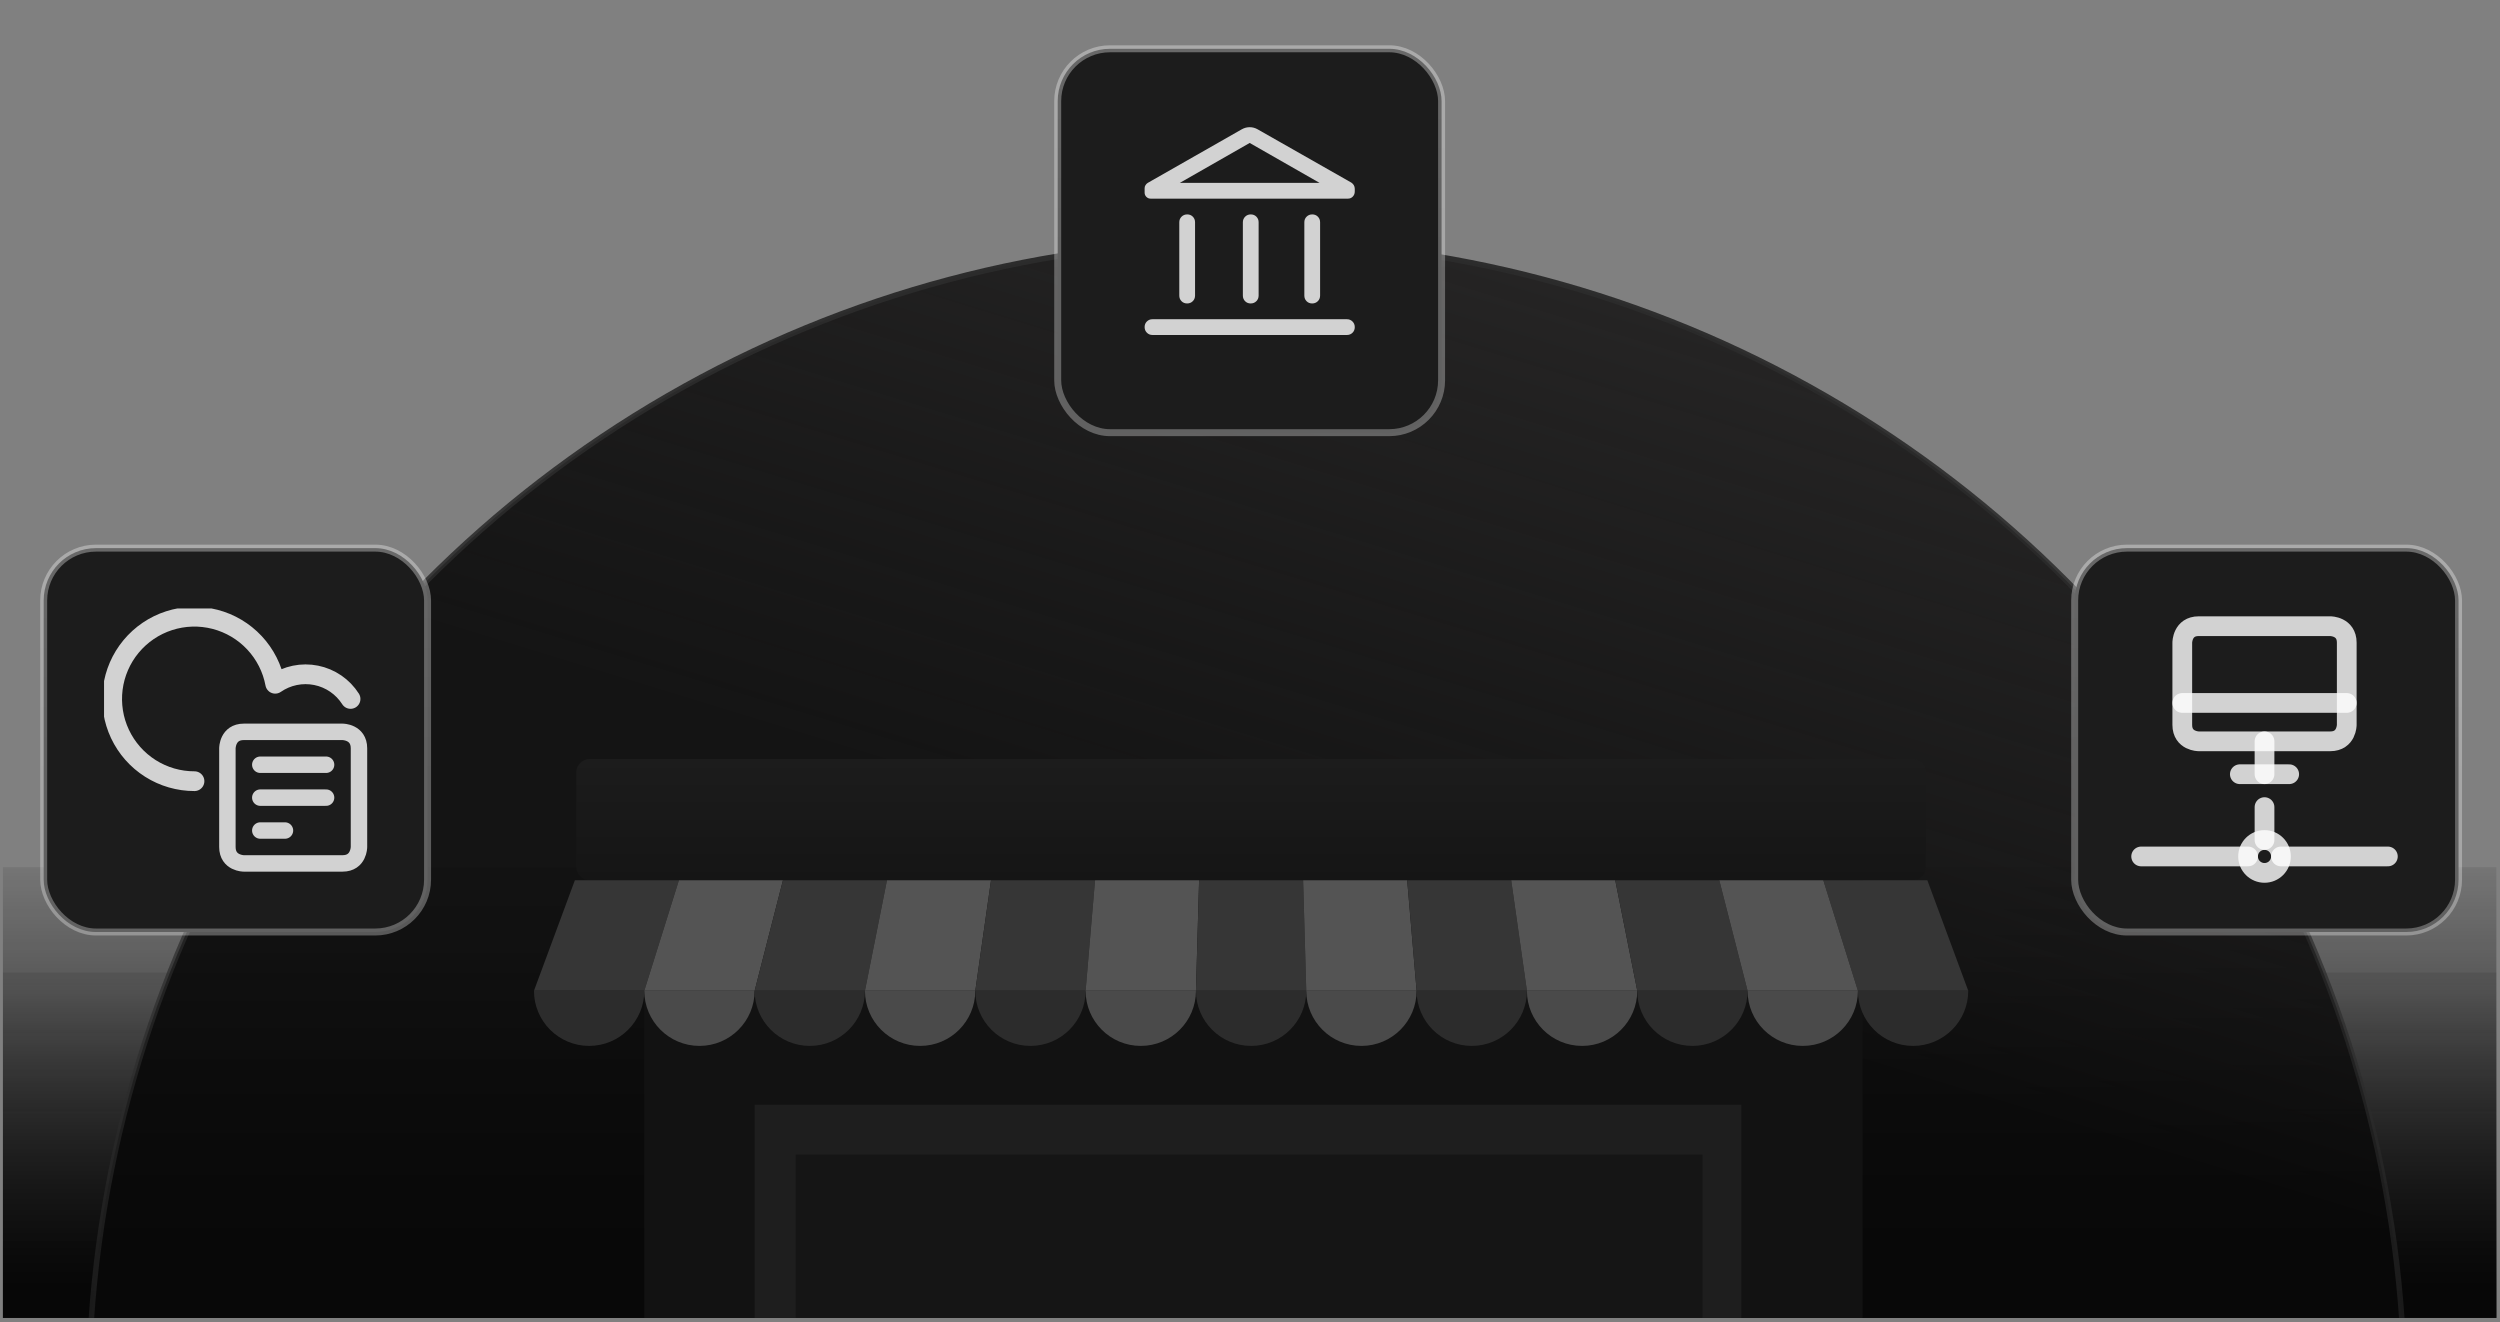 <?xml version="1.0" encoding="UTF-8"?> <svg xmlns="http://www.w3.org/2000/svg" width="380" height="201" viewBox="0 0 380 201" fill="none"><rect x="0" y="0" width="380" height="201" fill="#808080" stroke="none"/><g clip-path="url(#clip0_10113_11488)"><path d="M-12.94 153.825C-12.94 150.511 -10.254 147.825 -6.94 147.825H391.06C394.374 147.825 397.06 150.511 397.06 153.825V246.825C397.06 250.139 394.374 252.825 391.06 252.825H-6.94C-10.254 252.825 -12.94 250.139 -12.94 246.825V153.825Z" fill="url(#paint0_linear_10113_11488)"></path><rect x="-14.054" y="131.825" width="410" height="105" rx="6" fill="url(#paint1_linear_10113_11488)"></rect><g clip-path="url(#clip1_10113_11488)"><circle data-figma-bg-blur-radius="33.4472" cx="189.482" cy="212.607" r="176.016" fill="url(#paint2_linear_10113_11488)" stroke="url(#paint3_linear_10113_11488)" stroke-width="0.836"></circle><rect x="6.639" y="83.315" width="58.35" height="58.35" rx="7.957" fill="#1C1C1C"></rect><rect x="6.639" y="83.315" width="58.35" height="58.35" rx="7.957" stroke="url(#paint4_linear_10113_11488)" stroke-width="1.061"></rect><g clip-path="url(#clip3_10113_11488)"><path d="M37.064 111.24H52.064C52.064 111.24 54.564 111.24 54.564 113.74V128.74C54.564 128.74 54.564 131.24 52.064 131.24H37.064C37.064 131.24 34.564 131.24 34.564 128.74V113.74C34.564 113.74 34.564 111.24 37.064 111.24Z" stroke="white" stroke-opacity="0.8" stroke-width="2.5" stroke-linecap="round" stroke-linejoin="round"></path><path d="M39.564 116.24H49.564" stroke="white" stroke-opacity="0.8" stroke-width="2.5" stroke-linecap="round" stroke-linejoin="round"></path><path d="M39.564 121.24H49.564" stroke="white" stroke-opacity="0.8" stroke-width="2.5" stroke-linecap="round" stroke-linejoin="round"></path><path d="M39.564 126.24H43.314" stroke="white" stroke-opacity="0.8" stroke-width="2.5" stroke-linecap="round" stroke-linejoin="round"></path><path d="M53.285 106.24C52.699 105.32 51.933 104.528 51.034 103.911C50.134 103.294 49.119 102.865 48.05 102.65C46.98 102.434 45.879 102.437 44.81 102.657C43.742 102.877 42.729 103.311 41.832 103.932C41.394 101.599 40.3 99.438 38.678 97.704C37.057 95.97 34.975 94.733 32.677 94.138C30.378 93.544 27.958 93.616 25.699 94.347C23.44 95.078 21.436 96.437 19.921 98.266C18.407 100.094 17.444 102.316 17.146 104.671C16.848 107.026 17.227 109.418 18.238 111.566C19.25 113.714 20.852 115.529 22.858 116.8C24.864 118.07 27.19 118.743 29.564 118.74" stroke="white" stroke-opacity="0.8" stroke-width="3" stroke-linecap="round" stroke-linejoin="round"></path></g><rect x="315.349" y="83.315" width="58.35" height="58.35" rx="7.957" fill="#1C1C1C"></rect><rect x="315.349" y="83.315" width="58.35" height="58.35" rx="7.957" stroke="url(#paint5_linear_10113_11488)" stroke-width="1.061"></rect><g clip-path="url(#clip4_10113_11488)"><g clip-path="url(#clip5_10113_11488)"><path d="M325.456 130.18H341.706" stroke="white" stroke-opacity="0.8" stroke-width="3" stroke-linecap="round" stroke-linejoin="round"></path><path d="M346.706 130.18H362.956" stroke="white" stroke-opacity="0.8" stroke-width="3" stroke-linecap="round" stroke-linejoin="round"></path><path d="M344.206 122.68V127.68" stroke="white" stroke-opacity="0.8" stroke-width="3" stroke-linecap="round" stroke-linejoin="round"></path><path d="M334.206 95.18H354.206C354.206 95.18 356.706 95.18 356.706 97.68V110.18C356.706 110.18 356.706 112.68 354.206 112.68H334.206C334.206 112.68 331.706 112.68 331.706 110.18V97.68C331.706 97.68 331.706 95.18 334.206 95.18Z" stroke="white" stroke-opacity="0.8" stroke-width="3" stroke-linecap="round" stroke-linejoin="round"></path><path d="M344.206 112.68V117.68" stroke="white" stroke-opacity="0.8" stroke-width="3" stroke-linecap="round" stroke-linejoin="round"></path><path d="M340.456 117.68H347.956" stroke="white" stroke-opacity="0.8" stroke-width="3" stroke-linecap="round" stroke-linejoin="round"></path><path d="M331.706 106.847H356.706" stroke="white" stroke-opacity="0.8" stroke-width="3" stroke-linecap="round" stroke-linejoin="round"></path><path d="M341.706 130.18C341.706 130.843 341.969 131.479 342.438 131.948C342.907 132.417 343.543 132.68 344.206 132.68C344.869 132.68 345.505 132.417 345.973 131.948C346.442 131.479 346.706 130.843 346.706 130.18C346.706 129.517 346.442 128.881 345.973 128.412C345.505 127.944 344.869 127.68 344.206 127.68C343.543 127.68 342.907 127.944 342.438 128.412C341.969 128.881 341.706 129.517 341.706 130.18Z" stroke="white" stroke-opacity="0.8" stroke-width="3" stroke-linecap="round" stroke-linejoin="round"></path></g></g><rect x="160.771" y="7.416" width="58.35" height="58.35" rx="7.957" fill="#1C1C1C"></rect><rect x="160.771" y="7.416" width="58.35" height="58.35" rx="7.957" stroke="url(#paint6_linear_10113_11488)" stroke-width="1.061"></rect><path d="M179.252 44.928V33.788C179.252 33.448 179.367 33.164 179.598 32.934C179.829 32.705 180.115 32.59 180.457 32.59C180.798 32.59 181.082 32.705 181.308 32.934C181.535 33.164 181.648 33.448 181.648 33.788V44.928C181.648 45.268 181.532 45.552 181.301 45.782C181.07 46.011 180.784 46.126 180.443 46.126C180.101 46.126 179.818 46.011 179.591 45.782C179.365 45.552 179.252 45.268 179.252 44.928ZM188.915 44.928V33.788C188.915 33.448 189.031 33.164 189.262 32.934C189.492 32.705 189.779 32.59 190.12 32.59C190.461 32.59 190.745 32.705 190.971 32.934C191.198 33.164 191.311 33.448 191.311 33.788V44.928C191.311 45.268 191.195 45.552 190.964 45.782C190.733 46.011 190.447 46.126 190.106 46.126C189.765 46.126 189.481 46.011 189.254 45.782C189.028 45.552 188.915 45.268 188.915 44.928ZM175.179 50.918C174.84 50.918 174.555 50.803 174.326 50.571C174.096 50.341 173.981 50.054 173.981 49.713C173.981 49.372 174.096 49.088 174.326 48.862C174.555 48.635 174.84 48.522 175.179 48.522H204.728C205.067 48.522 205.351 48.638 205.581 48.869C205.811 49.1 205.925 49.386 205.925 49.727C205.925 50.069 205.811 50.352 205.581 50.579C205.351 50.805 205.067 50.918 204.728 50.918H175.179ZM198.259 44.928V33.788C198.259 33.448 198.374 33.164 198.605 32.934C198.836 32.705 199.122 32.59 199.464 32.59C199.805 32.59 200.089 32.705 200.315 32.934C200.541 33.164 200.655 33.448 200.655 33.788V44.928C200.655 45.268 200.539 45.552 200.308 45.782C200.077 46.011 199.791 46.126 199.45 46.126C199.108 46.126 198.824 46.011 198.598 45.782C198.372 45.552 198.259 45.268 198.259 44.928ZM204.887 30.194H174.899C174.644 30.194 174.428 30.105 174.249 29.926C174.07 29.747 173.981 29.531 173.981 29.276V28.597C173.981 28.437 174.028 28.284 174.121 28.138C174.214 27.991 174.327 27.878 174.46 27.798L188.755 19.652C189.133 19.439 189.532 19.333 189.953 19.333C190.375 19.333 190.774 19.439 191.151 19.652L205.406 27.758C205.566 27.865 205.693 27.998 205.786 28.158C205.879 28.317 205.925 28.497 205.925 28.697V29.105C205.925 29.414 205.826 29.672 205.627 29.881C205.428 30.09 205.181 30.194 204.887 30.194ZM179.332 27.798H200.575L189.953 21.729L179.332 27.798Z" fill="white" fill-opacity="0.8"></path><path d="M290.697 115.369H89.64C88.511 115.369 87.596 116.284 87.596 117.413V131.754C87.596 132.884 88.511 133.799 89.64 133.799H290.697C291.826 133.799 292.742 132.884 292.742 131.754V117.413C292.742 116.284 291.826 115.369 290.697 115.369Z" fill="url(#paint7_linear_10113_11488)"></path><path d="M265.633 257.413L265.633 133.799L97.934 133.799L97.934 257.413L265.633 257.413Z" fill="#121212"></path><path d="M283.107 257.413L283.107 133.799L264.677 133.799L264.677 257.413L283.107 257.413Z" fill="#121212"></path><path d="M103.194 133.799H87.381L81.164 150.593H97.934L103.194 133.799Z" fill="#363636"></path><path d="M97.934 150.593C97.934 155.224 94.18 158.978 89.549 158.978C84.918 158.978 81.164 155.224 81.164 150.593H97.934Z" fill="#2C2C2C"></path><path d="M119.008 133.799H103.194L97.934 150.593H114.704L119.008 133.799Z" fill="#545454"></path><path d="M114.704 150.593C114.704 155.224 110.95 158.978 106.319 158.978C101.688 158.978 97.934 155.224 97.934 150.593H114.704Z" fill="#4A4A4A"></path><path d="M134.821 133.799H119.008L114.704 150.593H131.473L134.821 133.799Z" fill="#363636"></path><path d="M131.473 150.593C131.473 155.224 127.72 158.978 123.089 158.978C118.458 158.978 114.704 155.224 114.704 150.593H131.473Z" fill="#2C2C2C"></path><path d="M150.634 133.799H134.821L131.473 150.593H148.244L150.634 133.799Z" fill="#545454"></path><path d="M148.244 150.593C148.244 155.224 144.49 158.978 139.859 158.978C135.228 158.978 131.474 155.224 131.474 150.593H148.244Z" fill="#4A4A4A"></path><path d="M166.448 133.799H150.634L148.244 150.593H165.014L166.448 133.799Z" fill="#363636"></path><path d="M165.014 150.593C165.014 155.224 161.26 158.978 156.629 158.978C151.998 158.978 148.244 155.224 148.244 150.593H165.014Z" fill="#2C2C2C"></path><path d="M182.262 133.799H166.448L165.014 150.593H181.784L182.262 133.799Z" fill="#545454"></path><path d="M181.784 150.593C181.784 155.224 178.03 158.978 173.399 158.978C168.768 158.978 165.014 155.224 165.014 150.593H181.784Z" fill="#4A4A4A"></path><path d="M198.075 133.799H182.262L181.784 150.593H198.553L198.075 133.799Z" fill="#363636"></path><path d="M198.553 150.593C198.553 155.224 194.799 158.978 190.168 158.978C185.537 158.978 181.784 155.224 181.784 150.593H198.553Z" fill="#2C2C2C"></path><path d="M213.889 133.799H198.075L198.553 150.593H215.324L213.889 133.799Z" fill="#545454"></path><path d="M215.324 150.593C215.324 155.224 211.57 158.978 206.939 158.978C202.308 158.978 198.554 155.224 198.554 150.593H215.324Z" fill="#4A4A4A"></path><path d="M229.702 133.799H213.889L215.324 150.593H232.093L229.702 133.799Z" fill="#363636"></path><path d="M232.093 150.593C232.093 155.224 228.34 158.978 223.708 158.978C219.077 158.978 215.324 155.224 215.324 150.593H232.093Z" fill="#2C2C2C"></path><path d="M245.516 133.799H229.702L232.093 150.593H248.863L245.516 133.799Z" fill="#545454"></path><path d="M248.863 150.593C248.863 155.224 245.109 158.978 240.478 158.978C235.847 158.978 232.093 155.224 232.093 150.593H248.863Z" fill="#4A4A4A"></path><path d="M261.33 133.799H245.516L248.863 150.593H265.633L261.33 133.799Z" fill="#363636"></path><path d="M265.633 150.593C265.633 155.224 261.879 158.978 257.248 158.978C252.617 158.978 248.863 155.224 248.863 150.593H265.633Z" fill="#2C2C2C"></path><path d="M292.957 133.799H277.143L282.403 150.593H299.173L292.957 133.799Z" fill="#363636"></path><path d="M299.173 150.593C299.173 155.224 295.419 158.978 290.788 158.978C286.157 158.978 282.403 155.224 282.403 150.593H299.173Z" fill="#2C2C2C"></path><path d="M277.143 133.799H261.33L265.633 150.593H282.403L277.143 133.799Z" fill="#545454"></path><path d="M282.403 150.593C282.403 155.224 278.649 158.978 274.018 158.978C269.387 158.978 265.633 155.224 265.633 150.593H282.403Z" fill="#4A4A4A"></path><path d="M264.677 167.916H114.704V228.39H264.677V167.916Z" fill="#1E1E1E"></path><path d="M258.772 175.484H120.947V220.823H258.772V175.484Z" fill="#151515"></path></g></g><defs><clipPath id="bgblur_2_10113_11488_clip_path" transform="translate(20.4 -2.726)"><circle cx="189.482" cy="212.607" r="176.016"></circle></clipPath><linearGradient id="paint0_linear_10113_11488" x1="190.446" y1="151.054" x2="190.446" y2="228.454" gradientUnits="userSpaceOnUse"><stop stop-color="#131313" stop-opacity="0.1"></stop><stop offset="0.825" stop-color="#070707"></stop></linearGradient><linearGradient id="paint1_linear_10113_11488" x1="190.946" y1="131.825" x2="190.946" y2="209.225" gradientUnits="userSpaceOnUse"><stop stop-color="#131313" stop-opacity="0.1"></stop><stop offset="0.825" stop-color="#070707"></stop></linearGradient><linearGradient id="paint2_linear_10113_11488" x1="234.839" y1="36.591" x2="203.823" y2="137.712" gradientUnits="userSpaceOnUse"><stop stop-color="#262525"></stop><stop offset="1" stop-color="#080808" stop-opacity="0.9"></stop></linearGradient><linearGradient id="paint3_linear_10113_11488" x1="189.482" y1="36.591" x2="189.482" y2="388.623" gradientUnits="userSpaceOnUse"><stop stop-color="#2B2B2B"></stop><stop offset="1" stop-color="#2B2B2B" stop-opacity="0"></stop></linearGradient><linearGradient id="paint4_linear_10113_11488" x1="35.814" y1="120.969" x2="35.814" y2="6.198" gradientUnits="userSpaceOnUse"><stop stop-color="white" stop-opacity="0.3"></stop><stop offset="1" stop-color="white" stop-opacity="0.4"></stop></linearGradient><linearGradient id="paint5_linear_10113_11488" x1="344.524" y1="120.969" x2="344.524" y2="6.198" gradientUnits="userSpaceOnUse"><stop stop-color="white" stop-opacity="0.3"></stop><stop offset="1" stop-color="white" stop-opacity="0.4"></stop></linearGradient><linearGradient id="paint6_linear_10113_11488" x1="189.946" y1="45.07" x2="189.946" y2="-69.701" gradientUnits="userSpaceOnUse"><stop stop-color="white" stop-opacity="0.3"></stop><stop offset="1" stop-color="white" stop-opacity="0.4"></stop></linearGradient><linearGradient id="paint7_linear_10113_11488" x1="190.169" y1="115.369" x2="190.169" y2="133.799" gradientUnits="userSpaceOnUse"><stop stop-color="#1C1C1C"></stop><stop offset="1" stop-color="#151515"></stop></linearGradient><clipPath id="clip0_10113_11488"><rect width="379" height="200" fill="white" transform="translate(0.446 0.325)"></rect></clipPath><clipPath id="clip1_10113_11488"><path d="M-49.554 -35.711C-49.554 -39.813 -46.229 -43.138 -42.128 -43.138H422.019C426.121 -43.138 429.446 -39.813 429.446 -35.711V196.362C429.446 200.464 426.121 203.789 422.019 203.789H-42.128C-46.229 203.789 -49.554 200.464 -49.554 196.362V-35.711Z" fill="white"></path></clipPath><clipPath id="clip3_10113_11488"><rect width="40" height="40" fill="white" transform="translate(15.814 92.49)"></rect></clipPath><clipPath id="clip4_10113_11488"><rect width="43" height="42" fill="white" transform="translate(323.206 92.93)"></rect></clipPath><clipPath id="clip5_10113_11488"><rect width="42" height="45" fill="white" transform="translate(323.206 91.93)"></rect></clipPath></defs></svg> 